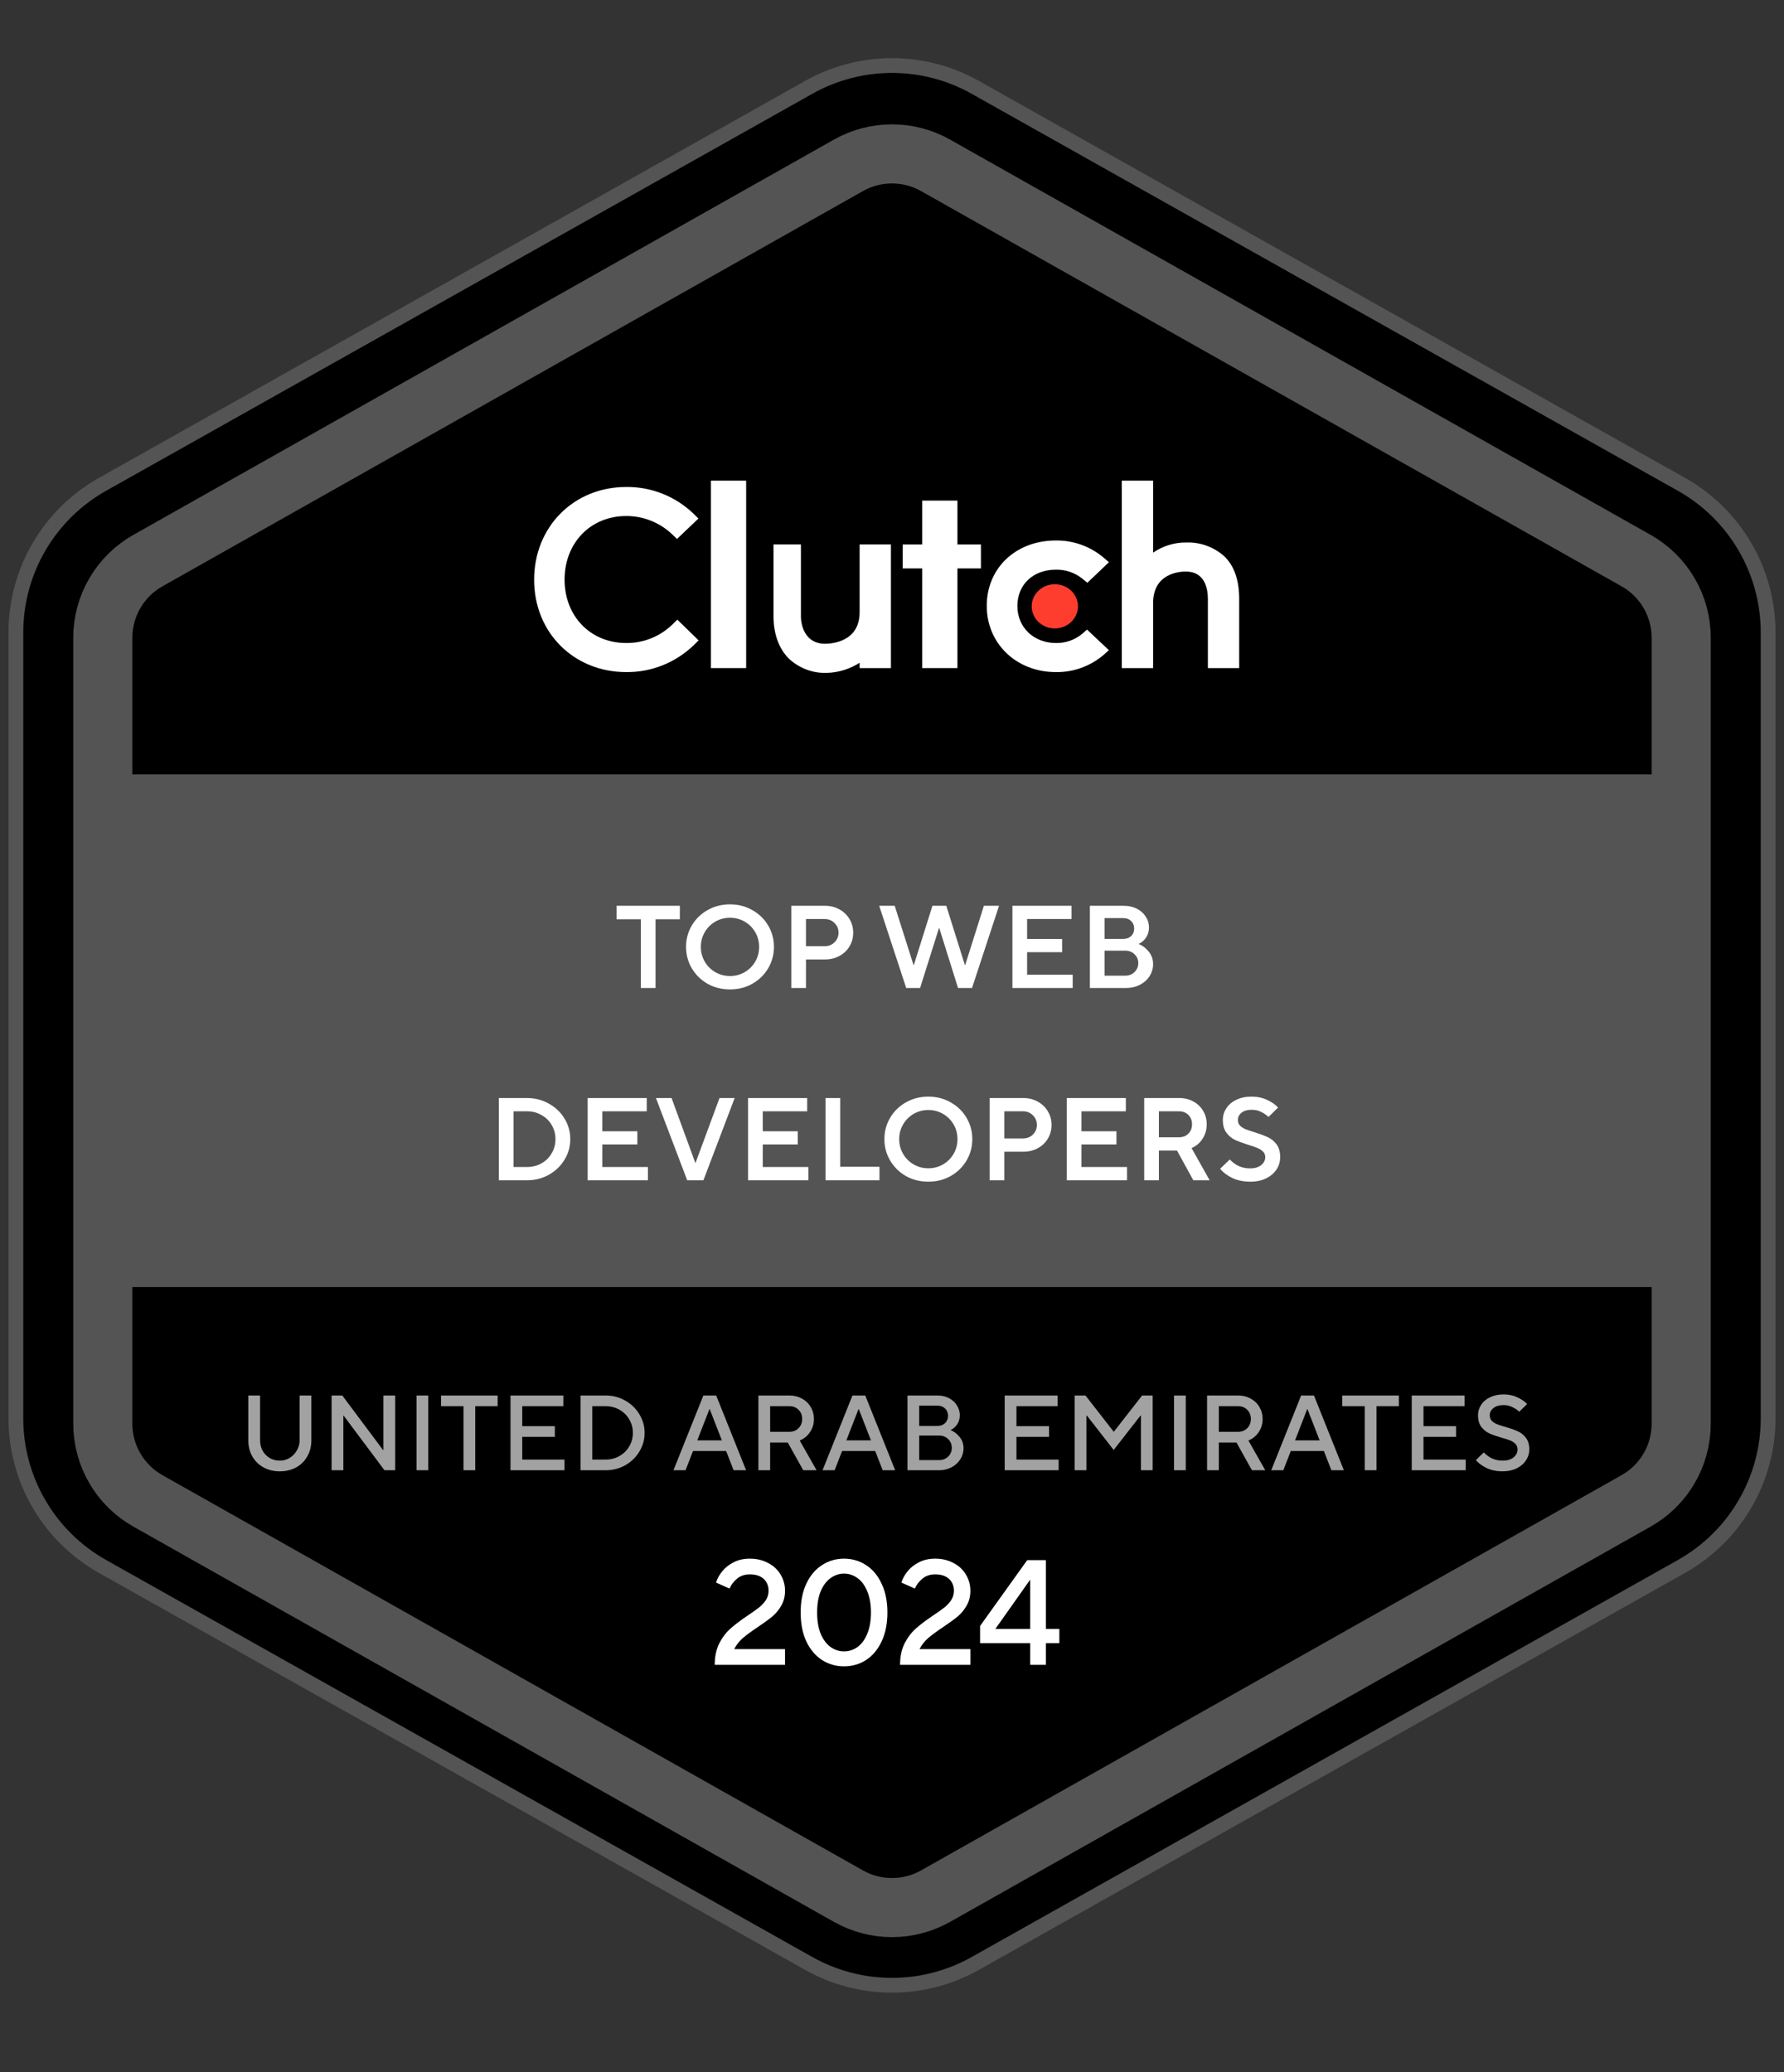 <svg width="167" height="194" viewBox="0 0 167 194" fill="none" xmlns="http://www.w3.org/2000/svg">
<rect x="0" y="0" width="167" height="194" fill="#333333" stroke="none"/>
<path d="M75.704 8.178C80.545 5.456 86.455 5.456 91.296 8.178L157.402 45.345C162.413 48.162 165.514 53.463 165.514 59.212V132.79C165.514 138.539 162.413 143.84 157.402 146.657L91.296 183.824C86.455 186.546 80.545 186.546 75.704 183.824L9.598 146.657C4.587 143.84 1.486 138.539 1.486 132.79V59.212C1.486 53.463 4.587 48.162 9.598 45.345L75.704 8.178Z" fill="black" stroke="#545454" stroke-width="1.383"/>
<path d="M69.847 45.001H66.551V62.55H69.847V45.001Z" fill="white"/>
<path d="M80.469 57.322C80.469 60.055 77.93 60.272 77.219 60.272C75.44 60.272 74.974 58.674 74.974 57.711V50.975H72.41V57.696C72.41 59.391 72.934 60.791 73.908 61.721C74.867 62.584 76.112 63.042 77.392 62.998C78.483 62.97 79.546 62.642 80.469 62.049V62.55H83.399V50.975H80.469V57.322Z" fill="white"/>
<path d="M89.626 46.868H86.329V50.975H84.498V53.216H86.329V62.55H89.626V53.216H91.824V50.975H89.626V46.868Z" fill="white"/>
<path d="M101.315 59.332C100.622 59.908 99.752 60.217 98.857 60.202C96.769 60.202 95.237 58.741 95.237 56.736C95.237 54.731 96.702 53.334 98.857 53.334C99.755 53.318 100.63 53.62 101.333 54.189L101.787 54.562L103.808 52.636L103.302 52.203C102.048 51.148 100.464 50.58 98.838 50.602C95.091 50.602 92.369 53.182 92.369 56.725C92.369 60.268 95.157 62.923 98.838 62.923C100.472 62.95 102.062 62.376 103.317 61.307L103.804 60.87L101.753 58.943L101.314 59.332H101.315Z" fill="white"/>
<path d="M114.587 52.065C113.61 51.203 112.351 50.748 111.06 50.791C109.95 50.777 108.863 51.108 107.942 51.74V45.001H105.012V62.55H107.942V56.464C107.942 53.731 110.297 53.51 111.008 53.51C112.788 53.51 113.07 55.111 113.07 56.075V62.55H116.001V56.09C116.001 54.395 115.576 52.998 114.587 52.065Z" fill="white"/>
<path d="M98.741 58.835C99.937 58.835 100.907 57.909 100.907 56.767C100.907 55.624 99.937 54.698 98.741 54.698C97.546 54.698 96.576 55.624 96.576 56.767C96.576 57.909 97.546 58.835 98.741 58.835Z" fill="#FF3D2E"/>
<path d="M62.934 58.476C61.77 59.599 60.222 60.218 58.619 60.2C55.279 60.2 52.85 57.699 52.85 54.264C52.85 50.829 55.279 48.312 58.619 48.312C60.213 48.303 61.751 48.916 62.919 50.022L63.374 50.459L65.378 48.548L64.938 48.111C63.233 46.467 60.966 45.565 58.619 45.594C53.7 45.594 50 49.328 50 54.279C50 59.23 53.715 62.923 58.619 62.923C60.974 62.951 63.248 62.041 64.956 60.389L65.395 59.956L63.407 58.014L62.934 58.477V58.476Z" fill="white"/>
<path d="M79.421 15.48C81.953 14.051 85.047 14.051 87.579 15.48L153.156 52.485C155.764 53.956 157.377 56.719 157.377 59.713V133.289C157.377 136.283 155.764 139.046 153.156 140.517L87.579 177.522C85.047 178.951 81.953 178.951 79.421 177.522L13.844 140.517C11.236 139.046 9.623 136.283 9.623 133.289V59.713C9.623 56.719 11.236 53.956 13.844 52.485L79.421 15.48Z" stroke="#545454" stroke-width="5.533"/>
<rect width="144" height="48" transform="translate(11 72.501)" fill="#545454"/>
<path d="M61.365 92.501H59.99V86.066H57.713V84.801H63.642V86.066H61.365V92.501ZM68.334 92.633C67.564 92.633 66.864 92.457 66.233 92.105C65.61 91.746 65.119 91.262 64.759 90.653C64.4 90.044 64.22 89.377 64.22 88.651C64.22 87.925 64.4 87.258 64.759 86.649C65.119 86.04 65.61 85.56 66.233 85.208C66.864 84.849 67.564 84.669 68.334 84.669C69.104 84.669 69.801 84.849 70.424 85.208C71.055 85.56 71.55 86.04 71.909 86.649C72.269 87.258 72.448 87.925 72.448 88.651C72.448 89.377 72.269 90.044 71.909 90.653C71.55 91.262 71.055 91.746 70.424 92.105C69.801 92.457 69.104 92.633 68.334 92.633ZM68.334 91.379C68.833 91.379 69.291 91.258 69.709 91.016C70.127 90.774 70.457 90.444 70.699 90.026C70.941 89.608 71.062 89.15 71.062 88.651C71.062 88.152 70.941 87.694 70.699 87.276C70.457 86.858 70.127 86.528 69.709 86.286C69.291 86.044 68.833 85.923 68.334 85.923C67.836 85.923 67.377 86.044 66.959 86.286C66.541 86.528 66.211 86.858 65.969 87.276C65.727 87.694 65.606 88.152 65.606 88.651C65.606 89.15 65.727 89.608 65.969 90.026C66.211 90.444 66.541 90.774 66.959 91.016C67.377 91.258 67.836 91.379 68.334 91.379ZM74.072 92.501V84.801H77.228C77.727 84.801 78.178 84.915 78.582 85.142C78.985 85.362 79.3 85.666 79.528 86.055C79.755 86.436 79.868 86.858 79.868 87.32C79.868 87.782 79.755 88.207 79.528 88.596C79.3 88.977 78.985 89.278 78.582 89.498C78.178 89.718 77.727 89.828 77.228 89.828H75.447V92.501H74.072ZM77.207 88.585C77.566 88.585 77.87 88.464 78.12 88.222C78.369 87.973 78.493 87.672 78.493 87.32C78.493 86.961 78.369 86.66 78.12 86.418C77.87 86.169 77.566 86.044 77.207 86.044H75.447V88.585H77.207ZM86.129 92.501H84.831L82.301 84.801H83.753L85.513 90.345H85.546L87.284 84.801H88.582L90.32 90.345H90.353L92.102 84.801H93.521L90.991 92.501H89.682L87.922 86.88H87.9L86.129 92.501ZM100.415 92.501H94.772V84.801H100.305V86.044H96.147V87.914H99.425V89.146H96.147V91.258H100.415V92.501ZM102.023 92.501V84.801H105.18C105.649 84.801 106.063 84.893 106.423 85.076C106.782 85.259 107.061 85.509 107.259 85.824C107.457 86.132 107.556 86.469 107.556 86.836C107.556 87.203 107.46 87.522 107.27 87.793C107.086 88.064 106.855 88.259 106.577 88.376C106.921 88.501 107.233 88.732 107.512 89.069C107.798 89.399 107.941 89.799 107.941 90.268C107.941 90.671 107.831 91.045 107.611 91.39C107.398 91.727 107.094 91.999 106.698 92.204C106.309 92.402 105.865 92.501 105.367 92.501H102.023ZM105.147 87.903C105.455 87.903 105.7 87.815 105.884 87.639C106.074 87.456 106.17 87.221 106.17 86.935C106.17 86.649 106.074 86.414 105.884 86.231C105.7 86.048 105.455 85.956 105.147 85.956H103.398V87.903H105.147ZM105.334 91.346C105.686 91.346 105.975 91.232 106.203 91.005C106.437 90.778 106.555 90.499 106.555 90.169C106.555 89.839 106.437 89.564 106.203 89.344C105.975 89.117 105.686 89.003 105.334 89.003H103.398V91.346H105.334ZM46.695 110.501V102.801H49.335C50.083 102.801 50.765 102.977 51.381 103.329C52.004 103.674 52.492 104.139 52.844 104.726C53.203 105.313 53.383 105.954 53.383 106.651C53.383 107.348 53.203 107.989 52.844 108.576C52.492 109.163 52.004 109.632 51.381 109.984C50.765 110.329 50.083 110.501 49.335 110.501H46.695ZM49.335 109.258C49.834 109.258 50.285 109.144 50.688 108.917C51.099 108.682 51.418 108.367 51.645 107.971C51.88 107.575 51.997 107.135 51.997 106.651C51.997 106.167 51.88 105.727 51.645 105.331C51.418 104.935 51.099 104.623 50.688 104.396C50.285 104.161 49.834 104.044 49.335 104.044H48.07V109.258H49.335ZM60.653 110.501H55.01V102.801H60.542V104.044H56.385V105.914H59.663V107.146H56.385V109.258H60.653V110.501ZM65.847 110.501H64.329L61.403 102.801H62.865L65.088 108.873H65.109L67.353 102.801H68.772L65.847 110.501ZM75.67 110.501H70.027V102.801H75.56V104.044H71.402V105.914H74.68V107.146H71.402V109.258H75.67V110.501ZM82.327 110.501H77.278V102.801H78.653V109.236H82.327V110.501ZM86.902 110.633C86.132 110.633 85.432 110.457 84.801 110.105C84.178 109.746 83.686 109.262 83.327 108.653C82.968 108.044 82.788 107.377 82.788 106.651C82.788 105.925 82.968 105.258 83.327 104.649C83.686 104.04 84.178 103.56 84.801 103.208C85.432 102.849 86.132 102.669 86.902 102.669C87.672 102.669 88.369 102.849 88.992 103.208C89.623 103.56 90.118 104.04 90.477 104.649C90.837 105.258 91.016 105.925 91.016 106.651C91.016 107.377 90.837 108.044 90.477 108.653C90.118 109.262 89.623 109.746 88.992 110.105C88.369 110.457 87.672 110.633 86.902 110.633ZM86.902 109.379C87.401 109.379 87.859 109.258 88.277 109.016C88.695 108.774 89.025 108.444 89.267 108.026C89.509 107.608 89.63 107.15 89.63 106.651C89.63 106.152 89.509 105.694 89.267 105.276C89.025 104.858 88.695 104.528 88.277 104.286C87.859 104.044 87.401 103.923 86.902 103.923C86.403 103.923 85.945 104.044 85.527 104.286C85.109 104.528 84.779 104.858 84.537 105.276C84.295 105.694 84.174 106.152 84.174 106.651C84.174 107.15 84.295 107.608 84.537 108.026C84.779 108.444 85.109 108.774 85.527 109.016C85.945 109.258 86.403 109.379 86.902 109.379ZM92.639 110.501V102.801H95.796C96.295 102.801 96.746 102.915 97.149 103.142C97.553 103.362 97.868 103.666 98.095 104.055C98.323 104.436 98.436 104.858 98.436 105.32C98.436 105.782 98.323 106.207 98.095 106.596C97.868 106.977 97.553 107.278 97.149 107.498C96.746 107.718 96.295 107.828 95.796 107.828H94.014V110.501H92.639ZM95.774 106.585C96.134 106.585 96.438 106.464 96.687 106.222C96.937 105.973 97.061 105.672 97.061 105.32C97.061 104.961 96.937 104.66 96.687 104.418C96.438 104.169 96.134 104.044 95.774 104.044H94.014V106.585H95.774ZM105.501 110.501H99.858V102.801H105.391V104.044H101.233V105.914H104.511V107.146H101.233V109.258H105.501V110.501ZM113.236 110.501H111.707L110.178 107.718H108.484V110.501H107.109V102.801H110.387C110.886 102.801 111.329 102.911 111.718 103.131C112.107 103.344 112.411 103.637 112.631 104.011C112.851 104.385 112.961 104.803 112.961 105.265C112.961 105.764 112.833 106.211 112.576 106.607C112.327 107.003 111.982 107.296 111.542 107.487L113.236 110.501ZM108.484 104.044V106.475H110.365C110.724 106.475 111.018 106.361 111.245 106.134C111.472 105.907 111.586 105.617 111.586 105.265C111.586 104.906 111.472 104.612 111.245 104.385C111.018 104.158 110.724 104.044 110.365 104.044H108.484ZM117.055 110.633C116.402 110.633 115.83 110.516 115.339 110.281C114.855 110.039 114.481 109.753 114.217 109.423L115.119 108.554C115.647 109.111 116.278 109.39 117.011 109.39C117.451 109.39 117.799 109.287 118.056 109.082C118.313 108.877 118.441 108.627 118.441 108.334C118.441 108.121 118.371 107.949 118.232 107.817C118.1 107.678 117.931 107.568 117.726 107.487C117.528 107.399 117.246 107.3 116.879 107.19C116.366 107.029 115.948 106.875 115.625 106.728C115.31 106.581 115.038 106.358 114.811 106.057C114.584 105.756 114.47 105.357 114.47 104.858C114.47 104.455 114.58 104.088 114.8 103.758C115.02 103.421 115.332 103.157 115.735 102.966C116.146 102.768 116.615 102.669 117.143 102.669C117.693 102.669 118.184 102.772 118.617 102.977C119.057 103.182 119.398 103.421 119.64 103.692L118.749 104.572C118.551 104.389 118.32 104.231 118.056 104.099C117.792 103.967 117.502 103.901 117.187 103.901C116.769 103.901 116.446 103.993 116.219 104.176C115.992 104.359 115.878 104.587 115.878 104.858C115.878 105.071 115.944 105.247 116.076 105.386C116.215 105.518 116.384 105.628 116.582 105.716C116.787 105.797 117.07 105.892 117.429 106.002C117.942 106.163 118.357 106.317 118.672 106.464C118.995 106.611 119.27 106.834 119.497 107.135C119.724 107.436 119.838 107.835 119.838 108.334C119.838 108.752 119.724 109.137 119.497 109.489C119.27 109.834 118.943 110.112 118.518 110.325C118.1 110.53 117.612 110.633 117.055 110.633Z" fill="white"/>
<path d="M26.196 137.75C25.622 137.75 25.112 137.627 24.666 137.38C24.219 137.133 23.869 136.79 23.616 136.35C23.369 135.91 23.246 135.41 23.246 134.85V130.65H24.346V134.85C24.346 135.21 24.426 135.537 24.586 135.83C24.752 136.117 24.976 136.343 25.256 136.51C25.536 136.67 25.849 136.75 26.196 136.75C26.522 136.75 26.826 136.667 27.106 136.5C27.392 136.327 27.619 136.093 27.786 135.8C27.959 135.507 28.046 135.19 28.046 134.85V130.65H29.146V134.85C29.146 135.41 29.019 135.91 28.766 136.35C28.519 136.79 28.172 137.133 27.726 137.38C27.279 137.627 26.769 137.75 26.196 137.75ZM32.141 137.65H31.041V130.65H32.041L35.861 135.76H35.891V130.65H36.991V137.65H35.991L32.171 132.54H32.141V137.65ZM40.09 137.65H38.99V130.65H40.09V137.65ZM44.486 137.65H43.386V131.65H41.286V130.65H46.586V131.65H44.486V137.65ZM52.839 137.65H47.789V130.65H52.739V131.65H48.889V133.52H51.939V134.52H48.889V136.65H52.839V137.65ZM54.342 137.65V130.65H56.692C57.358 130.65 57.972 130.81 58.532 131.13C59.092 131.443 59.532 131.87 59.852 132.41C60.178 132.943 60.342 133.523 60.342 134.15C60.342 134.777 60.178 135.36 59.852 135.9C59.532 136.433 59.092 136.86 58.532 137.18C57.972 137.493 57.358 137.65 56.692 137.65H54.342ZM56.692 136.65C57.165 136.65 57.595 136.54 57.982 136.32C58.375 136.1 58.682 135.8 58.902 135.42C59.129 135.033 59.242 134.61 59.242 134.15C59.242 133.69 59.129 133.27 58.902 132.89C58.682 132.503 58.375 132.2 57.982 131.98C57.595 131.76 57.165 131.65 56.692 131.65H55.442V136.65H56.692ZM64.173 137.65H63.043L65.843 130.65H67.043L69.843 137.65H68.673L67.973 135.85H64.873L64.173 137.65ZM66.413 131.92L65.273 134.85H67.573L66.433 131.92H66.413ZM76.442 137.65H75.192L73.742 135.05H72.092V137.65H70.992V130.65H73.892C74.332 130.65 74.725 130.747 75.072 130.94C75.425 131.133 75.699 131.397 75.892 131.73C76.092 132.063 76.192 132.437 76.192 132.85C76.192 133.303 76.072 133.71 75.832 134.07C75.592 134.43 75.269 134.697 74.862 134.87L76.442 137.65ZM72.092 131.65V134.05H73.892C74.246 134.05 74.532 133.937 74.752 133.71C74.979 133.483 75.092 133.197 75.092 132.85C75.092 132.497 74.979 132.21 74.752 131.99C74.532 131.763 74.246 131.65 73.892 131.65H72.092ZM78.128 137.65H76.998L79.798 130.65H80.998L83.798 137.65H82.628L81.928 135.85H78.828L78.128 137.65ZM80.368 131.92L79.228 134.85H81.528L80.388 131.92H80.368ZM84.947 137.65V130.65H87.747C88.154 130.65 88.517 130.733 88.837 130.9C89.157 131.067 89.404 131.293 89.577 131.58C89.757 131.86 89.847 132.167 89.847 132.5C89.847 132.827 89.764 133.113 89.597 133.36C89.431 133.6 89.224 133.777 88.977 133.89C89.284 134.003 89.564 134.213 89.817 134.52C90.071 134.82 90.197 135.18 90.197 135.6C90.197 135.967 90.097 136.307 89.897 136.62C89.704 136.933 89.431 137.183 89.077 137.37C88.731 137.557 88.337 137.65 87.897 137.65H84.947ZM87.747 133.5C88.047 133.5 88.287 133.413 88.467 133.24C88.654 133.06 88.747 132.83 88.747 132.55C88.747 132.27 88.654 132.043 88.467 131.87C88.287 131.69 88.047 131.6 87.747 131.6H86.047V133.5H87.747ZM87.897 136.7C88.244 136.7 88.531 136.59 88.757 136.37C88.984 136.15 89.097 135.877 89.097 135.55C89.097 135.223 88.984 134.95 88.757 134.73C88.531 134.51 88.244 134.4 87.897 134.4H86.047V136.7H87.897ZM99.099 137.65H94.049V130.65H98.999V131.65H95.149V133.52H98.199V134.52H95.149V136.65H99.099V137.65ZM101.702 137.65H100.602V130.65H101.612L104.252 134.04H104.272L106.912 130.65H107.902V137.65H106.802V132.53H106.762L104.252 135.75L101.742 132.53H101.702V137.65ZM110.998 137.65H109.898V130.65H110.998V137.65ZM118.444 137.65H117.194L115.744 135.05H114.094V137.65H112.994V130.65H115.894C116.334 130.65 116.727 130.747 117.074 130.94C117.427 131.133 117.701 131.397 117.894 131.73C118.094 132.063 118.194 132.437 118.194 132.85C118.194 133.303 118.074 133.71 117.834 134.07C117.594 134.43 117.271 134.697 116.864 134.87L118.444 137.65ZM114.094 131.65V134.05H115.894C116.247 134.05 116.534 133.937 116.754 133.71C116.981 133.483 117.094 133.197 117.094 132.85C117.094 132.497 116.981 132.21 116.754 131.99C116.534 131.763 116.247 131.65 115.894 131.65H114.094ZM120.13 137.65H119L121.8 130.65H123L125.8 137.65H124.63L123.93 135.85H120.83L120.13 137.65ZM122.37 131.92L121.23 134.85H123.53L122.39 131.92H122.37ZM128.851 137.65H127.751V131.65H125.651V130.65H130.951V131.65H128.851V137.65ZM137.204 137.65H132.154V130.65H137.104V131.65H133.254V133.52H136.304V134.52H133.254V136.65H137.204V137.65ZM140.657 137.75C140.09 137.75 139.59 137.647 139.157 137.44C138.73 137.233 138.397 136.987 138.157 136.7L138.897 135.98C139.384 136.493 139.97 136.75 140.657 136.75C141.09 136.75 141.43 136.65 141.677 136.45C141.93 136.243 142.057 135.993 142.057 135.7C142.057 135.487 141.99 135.313 141.857 135.18C141.73 135.047 141.567 134.94 141.367 134.86C141.174 134.78 140.904 134.693 140.557 134.6C140.084 134.46 139.704 134.327 139.417 134.2C139.13 134.067 138.88 133.863 138.667 133.59C138.46 133.317 138.357 132.953 138.357 132.5C138.357 132.147 138.454 131.823 138.647 131.53C138.84 131.23 139.117 130.993 139.477 130.82C139.844 130.64 140.27 130.55 140.757 130.55C141.23 130.55 141.657 130.64 142.037 130.82C142.424 131 142.73 131.21 142.957 131.45L142.217 132.17C142.044 132.003 141.83 131.86 141.577 131.74C141.33 131.613 141.057 131.55 140.757 131.55C140.35 131.55 140.03 131.643 139.797 131.83C139.57 132.01 139.457 132.233 139.457 132.5C139.457 132.713 139.52 132.887 139.647 133.02C139.78 133.153 139.944 133.26 140.137 133.34C140.337 133.42 140.61 133.507 140.957 133.6C141.43 133.74 141.81 133.877 142.097 134.01C142.384 134.137 142.63 134.337 142.837 134.61C143.05 134.883 143.157 135.247 143.157 135.7C143.157 136.067 143.054 136.407 142.847 136.72C142.647 137.033 142.357 137.283 141.977 137.47C141.597 137.657 141.157 137.75 140.657 137.75Z" fill="#A2A2A2"/>
<path d="M66.906 155.867C66.906 155.083 67.051 154.406 67.34 153.837C67.639 153.267 67.993 152.805 68.404 152.451C68.815 152.087 69.347 151.685 70 151.247C70.457 150.939 70.812 150.687 71.064 150.491C71.316 150.285 71.526 150.057 71.694 149.805C71.862 149.543 71.946 149.254 71.946 148.937C71.946 148.47 71.792 148.097 71.484 147.817C71.176 147.537 70.747 147.397 70.196 147.397C69.711 147.397 69.309 147.532 68.992 147.803C68.675 148.064 68.441 148.372 68.292 148.727L67.032 148.167C67.135 147.812 67.321 147.467 67.592 147.131C67.863 146.785 68.217 146.501 68.656 146.277C69.095 146.043 69.608 145.927 70.196 145.927C70.831 145.927 71.4 146.062 71.904 146.333C72.408 146.594 72.795 146.953 73.066 147.411C73.346 147.868 73.486 148.377 73.486 148.937C73.486 149.459 73.369 149.921 73.136 150.323C72.912 150.715 72.637 151.051 72.31 151.331C71.983 151.601 71.535 151.928 70.966 152.311C70.378 152.703 69.907 153.048 69.552 153.347C69.207 153.645 68.931 153.995 68.726 154.397H73.486V155.867H66.906ZM79.01 156.007C78.254 156.007 77.568 155.811 76.952 155.419C76.336 155.017 75.846 154.439 75.482 153.683C75.127 152.917 74.95 152.012 74.95 150.967C74.95 149.921 75.127 149.021 75.482 148.265C75.846 147.499 76.336 146.921 76.952 146.529C77.568 146.127 78.254 145.927 79.01 145.927C79.766 145.927 80.452 146.127 81.068 146.529C81.684 146.921 82.169 147.499 82.524 148.265C82.888 149.021 83.07 149.921 83.07 150.967C83.07 152.012 82.888 152.917 82.524 153.683C82.169 154.439 81.684 155.017 81.068 155.419C80.452 155.811 79.766 156.007 79.01 156.007ZM79.01 154.607C79.467 154.607 79.887 154.471 80.27 154.201C80.653 153.921 80.956 153.51 81.18 152.969C81.413 152.418 81.53 151.751 81.53 150.967C81.53 150.183 81.413 149.52 81.18 148.979C80.956 148.428 80.653 148.017 80.27 147.747C79.887 147.467 79.467 147.327 79.01 147.327C78.553 147.327 78.133 147.467 77.75 147.747C77.367 148.017 77.059 148.428 76.826 148.979C76.602 149.52 76.49 150.183 76.49 150.967C76.49 151.751 76.602 152.418 76.826 152.969C77.059 153.51 77.367 153.921 77.75 154.201C78.133 154.471 78.553 154.607 79.01 154.607ZM84.256 155.867C84.256 155.083 84.4 154.406 84.69 153.837C84.988 153.267 85.343 152.805 85.754 152.451C86.164 152.087 86.696 151.685 87.35 151.247C87.807 150.939 88.162 150.687 88.414 150.491C88.666 150.285 88.876 150.057 89.044 149.805C89.212 149.543 89.296 149.254 89.296 148.937C89.296 148.47 89.142 148.097 88.834 147.817C88.526 147.537 88.096 147.397 87.546 147.397C87.06 147.397 86.659 147.532 86.342 147.803C86.024 148.064 85.791 148.372 85.642 148.727L84.382 148.167C84.484 147.812 84.671 147.467 84.942 147.131C85.212 146.785 85.567 146.501 86.006 146.277C86.444 146.043 86.958 145.927 87.546 145.927C88.18 145.927 88.75 146.062 89.254 146.333C89.758 146.594 90.145 146.953 90.416 147.411C90.696 147.868 90.836 148.377 90.836 148.937C90.836 149.459 90.719 149.921 90.486 150.323C90.262 150.715 89.986 151.051 89.66 151.331C89.333 151.601 88.885 151.928 88.316 152.311C87.728 152.703 87.256 153.048 86.902 153.347C86.556 153.645 86.281 153.995 86.076 154.397H90.836V155.867H84.256ZM97.906 155.867H96.436V153.837H91.746V152.227L96.156 146.067H97.906V152.507H99.166V153.837H97.906V155.867ZM96.408 147.929L93.174 152.507H96.436V147.929H96.408Z" fill="white"/>
</svg>
